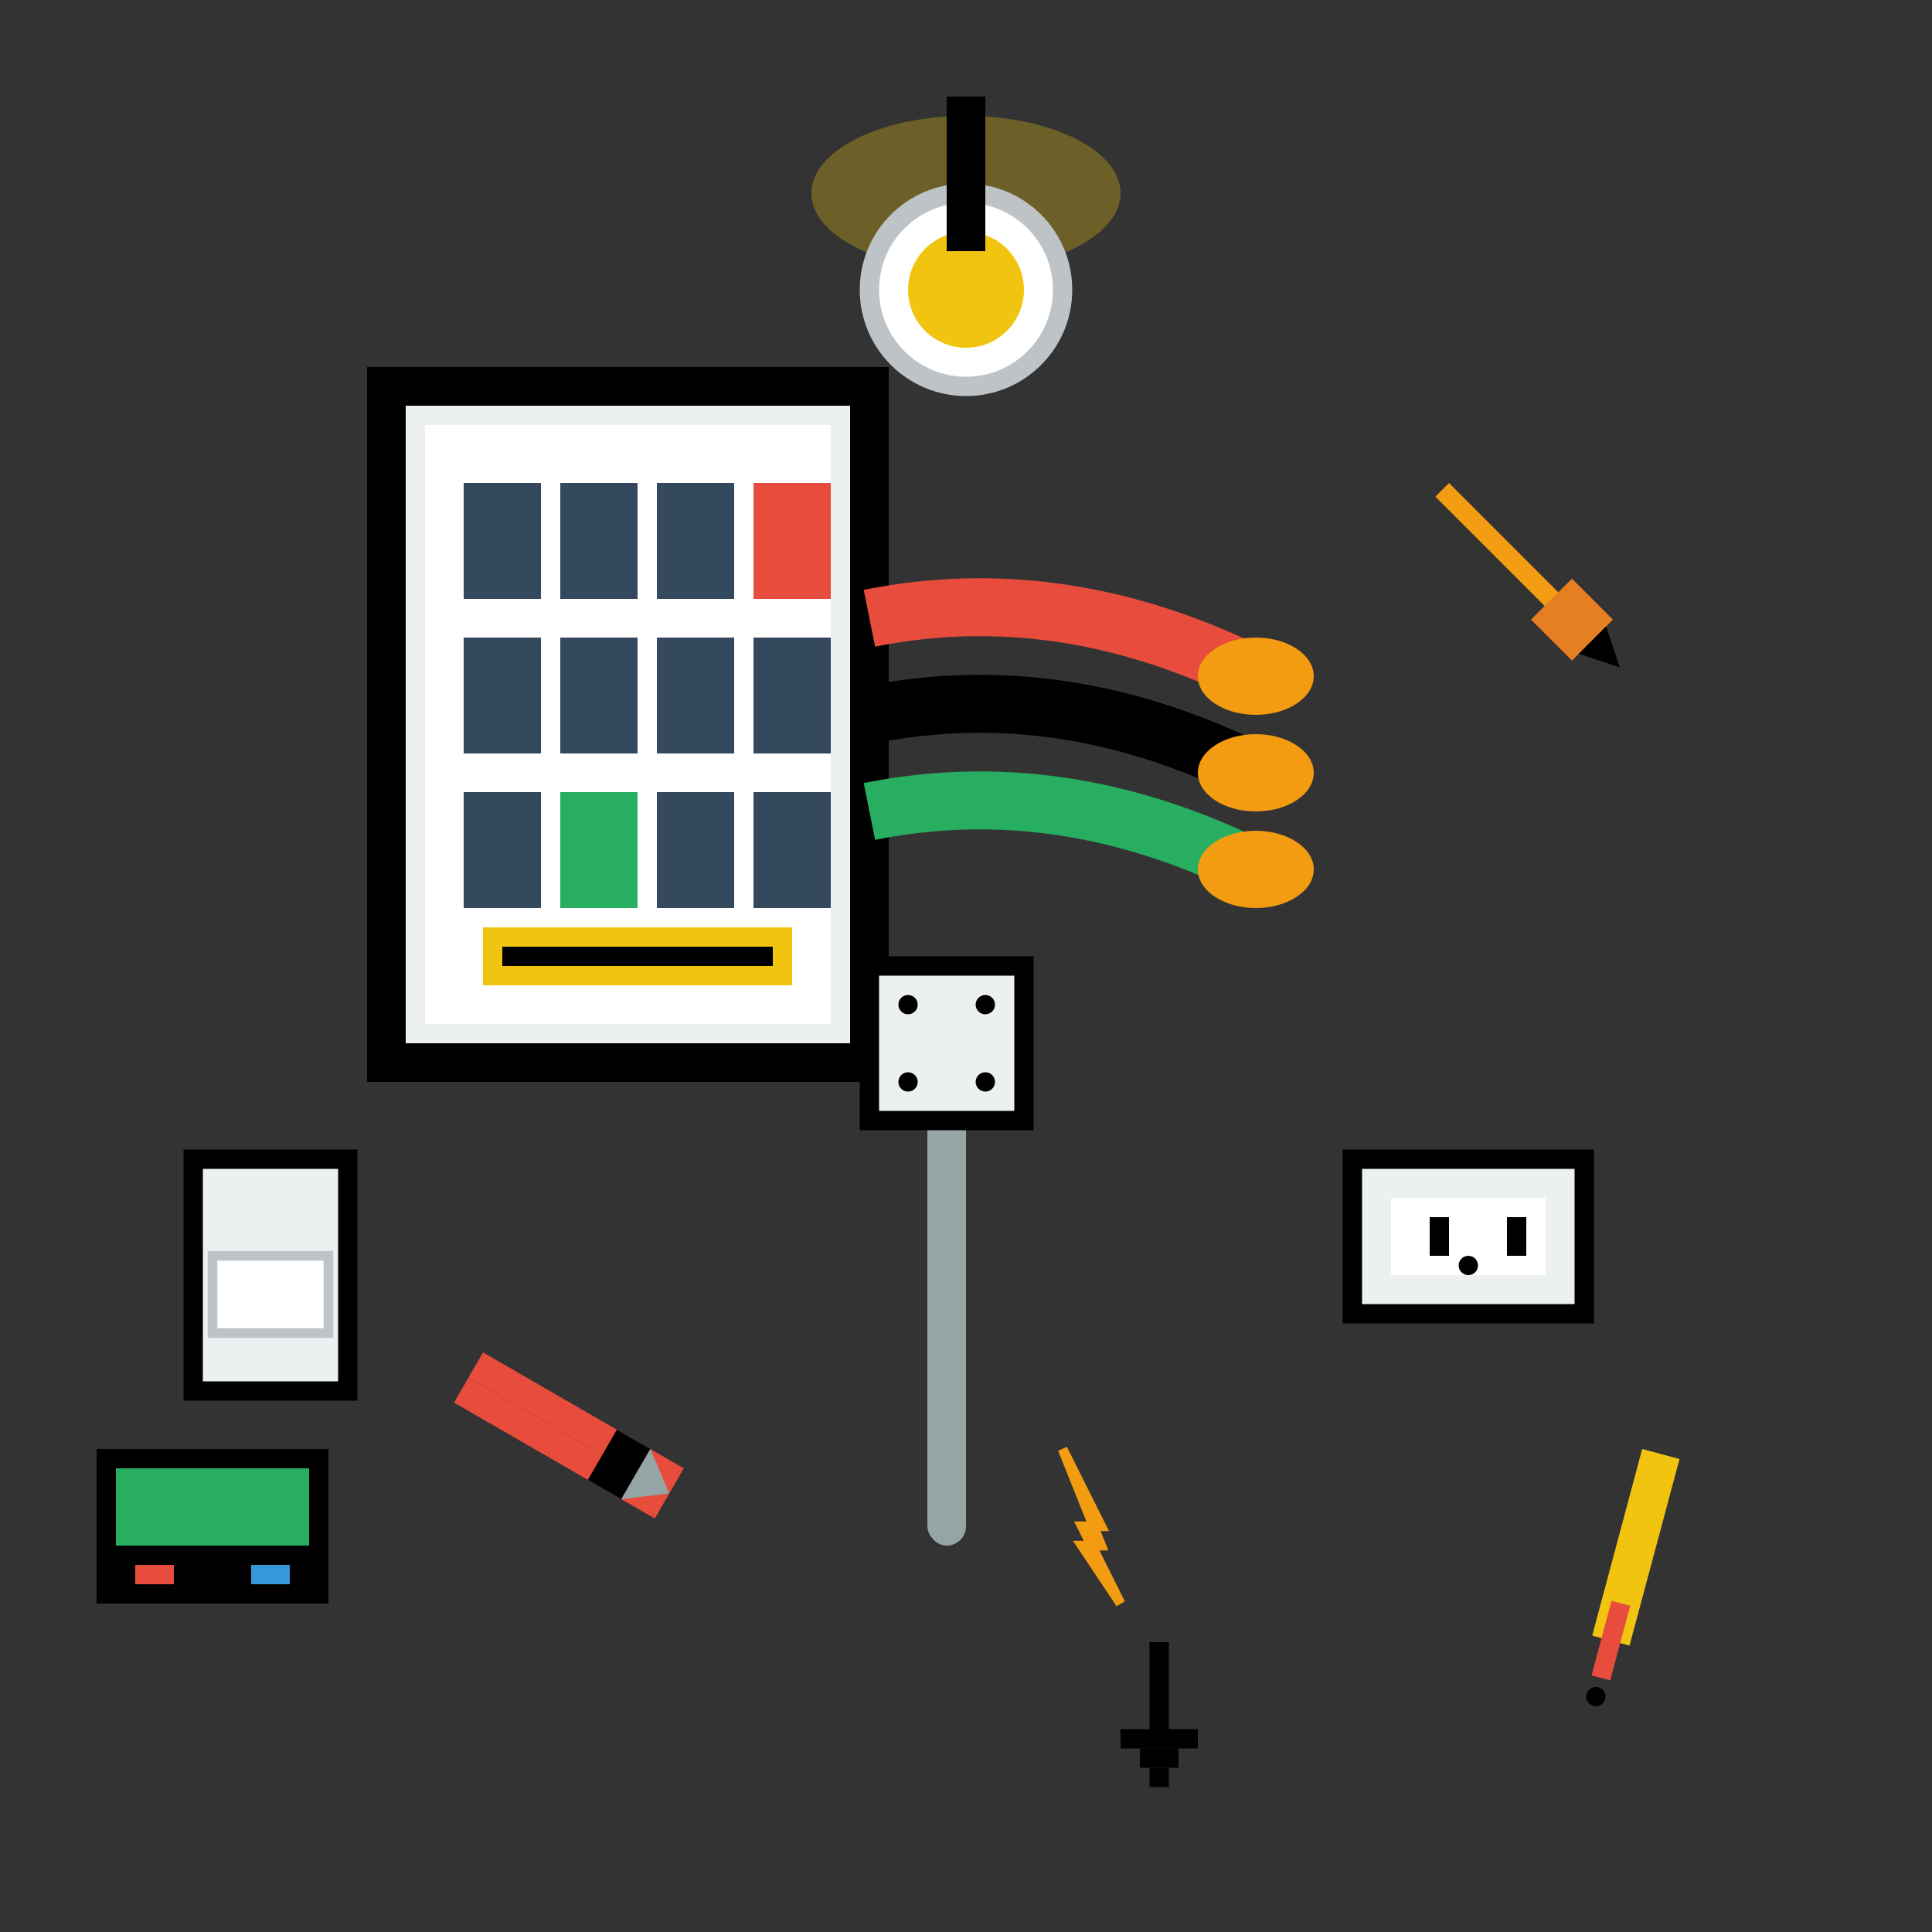 <svg width="100" height="100" viewBox="0 0 100 100" fill="none" xmlns="http://www.w3.org/2000/svg">
  <rect x="0" y="0" width="100" height="100" fill="#333333" stroke="none"/>
  <!-- Electrical panel -->
  <rect x="20" y="20" width="25" height="35" fill="#ecf0f1" stroke="#000" stroke-width="2"/>
  <rect x="22" y="22" width="21" height="31" fill="#fff"/>
  
  <!-- Circuit breakers -->
  <rect x="24" y="25" width="4" height="6" fill="#34495e"/>
  <rect x="29" y="25" width="4" height="6" fill="#34495e"/>
  <rect x="34" y="25" width="4" height="6" fill="#34495e"/>
  <rect x="39" y="25" width="4" height="6" fill="#e74c3c"/>
  
  <rect x="24" y="33" width="4" height="6" fill="#34495e"/>
  <rect x="29" y="33" width="4" height="6" fill="#34495e"/>
  <rect x="34" y="33" width="4" height="6" fill="#34495e"/>
  <rect x="39" y="33" width="4" height="6" fill="#34495e"/>
  
  <rect x="24" y="41" width="4" height="6" fill="#34495e"/>
  <rect x="29" y="41" width="4" height="6" fill="#27ae60"/>
  <rect x="34" y="41" width="4" height="6" fill="#34495e"/>
  <rect x="39" y="41" width="4" height="6" fill="#34495e"/>
  
  <!-- Panel labels -->
  <rect x="25" y="48" width="16" height="3" fill="#f1c40f"/>
  <rect x="26" y="49" width="14" height="1" fill="#000"/>
  
  <!-- Electrical wires -->
  <path d="M45 32 Q55 30 65 35" stroke="#e74c3c" stroke-width="3" fill="none"/>
  <path d="M45 37 Q55 35 65 40" stroke="#000" stroke-width="3" fill="none"/>
  <path d="M45 42 Q55 40 65 45" stroke="#27ae60" stroke-width="3" fill="none"/>
  
  <!-- Wire nuts -->
  <ellipse cx="65" cy="35" rx="3" ry="2" fill="#f39c12"/>
  <ellipse cx="65" cy="40" rx="3" ry="2" fill="#f39c12"/>
  <ellipse cx="65" cy="45" rx="3" ry="2" fill="#f39c12"/>
  
  <!-- Outlet -->
  <rect x="70" y="60" width="12" height="8" fill="#ecf0f1" stroke="#000" stroke-width="1"/>
  <rect x="72" y="62" width="8" height="4" fill="#fff"/>
  
  <!-- Outlet holes -->
  <rect x="74" y="63" width="1" height="2" fill="#000"/>
  <rect x="78" y="63" width="1" height="2" fill="#000"/>
  <circle cx="76" cy="65.5" r="0.5" fill="#000"/>
  
  <!-- Switch -->
  <rect x="10" y="60" width="8" height="12" fill="#ecf0f1" stroke="#000" stroke-width="1"/>
  <rect x="11" y="65" width="6" height="4" fill="#fff" stroke="#bdc3c7" stroke-width="0.5"/>
  
  <!-- Light fixture -->
  <ellipse cx="50" cy="10" rx="8" ry="4" fill="#f1c40f" opacity="0.3"/>
  <circle cx="50" cy="15" r="5" fill="#fff" stroke="#bdc3c7" stroke-width="1"/>
  <circle cx="50" cy="15" r="3" fill="#f1c40f"/>
  
  <!-- Light fixture wiring -->
  <rect x="49" y="5" width="2" height="8" fill="#000"/>
  
  <!-- Electrical tools -->
  <!-- Wire strippers -->
  <g transform="translate(25,70) rotate(30)">
    <rect x="0" y="0" width="12" height="1.5" fill="#e74c3c"/>
    <rect x="0" y="1.5" width="12" height="1.5" fill="#e74c3c"/>
    <rect x="8" y="0" width="2" height="3" fill="#000"/>
    <polygon points="10,0 12,1.5 10,3" fill="#95a5a6"/>
  </g>
  
  <!-- Screwdriver -->
  <g transform="translate(75,25) rotate(45)">
    <rect x="0" y="0" width="10" height="1" fill="#f39c12"/>
    <rect x="8" y="-1" width="3" height="3" fill="#e67e22"/>
    <polygon points="11,-0.5 13,0.5 11,1.5" fill="#000"/>
  </g>
  
  <!-- Multimeter -->
  <rect x="5" y="75" width="12" height="8" fill="#000"/>
  <rect x="6" y="76" width="10" height="4" fill="#27ae60"/>
  <rect x="7" y="81" width="2" height="1" fill="#e74c3c"/>
  <rect x="10" y="81" width="2" height="1" fill="#000"/>
  <rect x="13" y="81" width="2" height="1" fill="#3498db"/>
  
  <!-- Voltage tester -->
  <g transform="translate(85,75) rotate(15)">
    <rect x="0" y="0" width="2" height="10" fill="#f1c40f"/>
    <rect x="0.5" y="8" width="1" height="4" fill="#e74c3c"/>
    <circle cx="1" cy="13" r="0.5" fill="#000"/>
  </g>
  
  <!-- Electrical symbols -->
  <!-- Lightning bolt (danger) -->
  <g transform="translate(55,75)">
    <polygon points="0,0 2,4 1,4 3,8 1,5 2,5" fill="#f1c40f" stroke="#f39c12" stroke-width="0.5"/>
  </g>
  
  <!-- Ground symbol -->
  <g transform="translate(60,85)">
    <line x1="0" y1="0" x2="0" y2="5" stroke="#000" stroke-width="1"/>
    <line x1="-2" y1="5" x2="2" y2="5" stroke="#000" stroke-width="1"/>
    <line x1="-1" y1="6" x2="1" y2="6" stroke="#000" stroke-width="1"/>
    <line x1="-0.5" y1="7" x2="0.5" y2="7" stroke="#000" stroke-width="1"/>
  </g>
  
  <!-- Conduit -->
  <rect x="48" y="55" width="2" height="25" fill="#95a5a6" rx="1"/>
  
  <!-- Junction box -->
  <rect x="45" y="50" width="8" height="8" fill="#ecf0f1" stroke="#000" stroke-width="1"/>
  <circle cx="47" cy="52" r="0.5" fill="#000"/>
  <circle cx="51" cy="52" r="0.5" fill="#000"/>
  <circle cx="47" cy="56" r="0.5" fill="#000"/>
  <circle cx="51" cy="56" r="0.5" fill="#000"/>
</svg>
